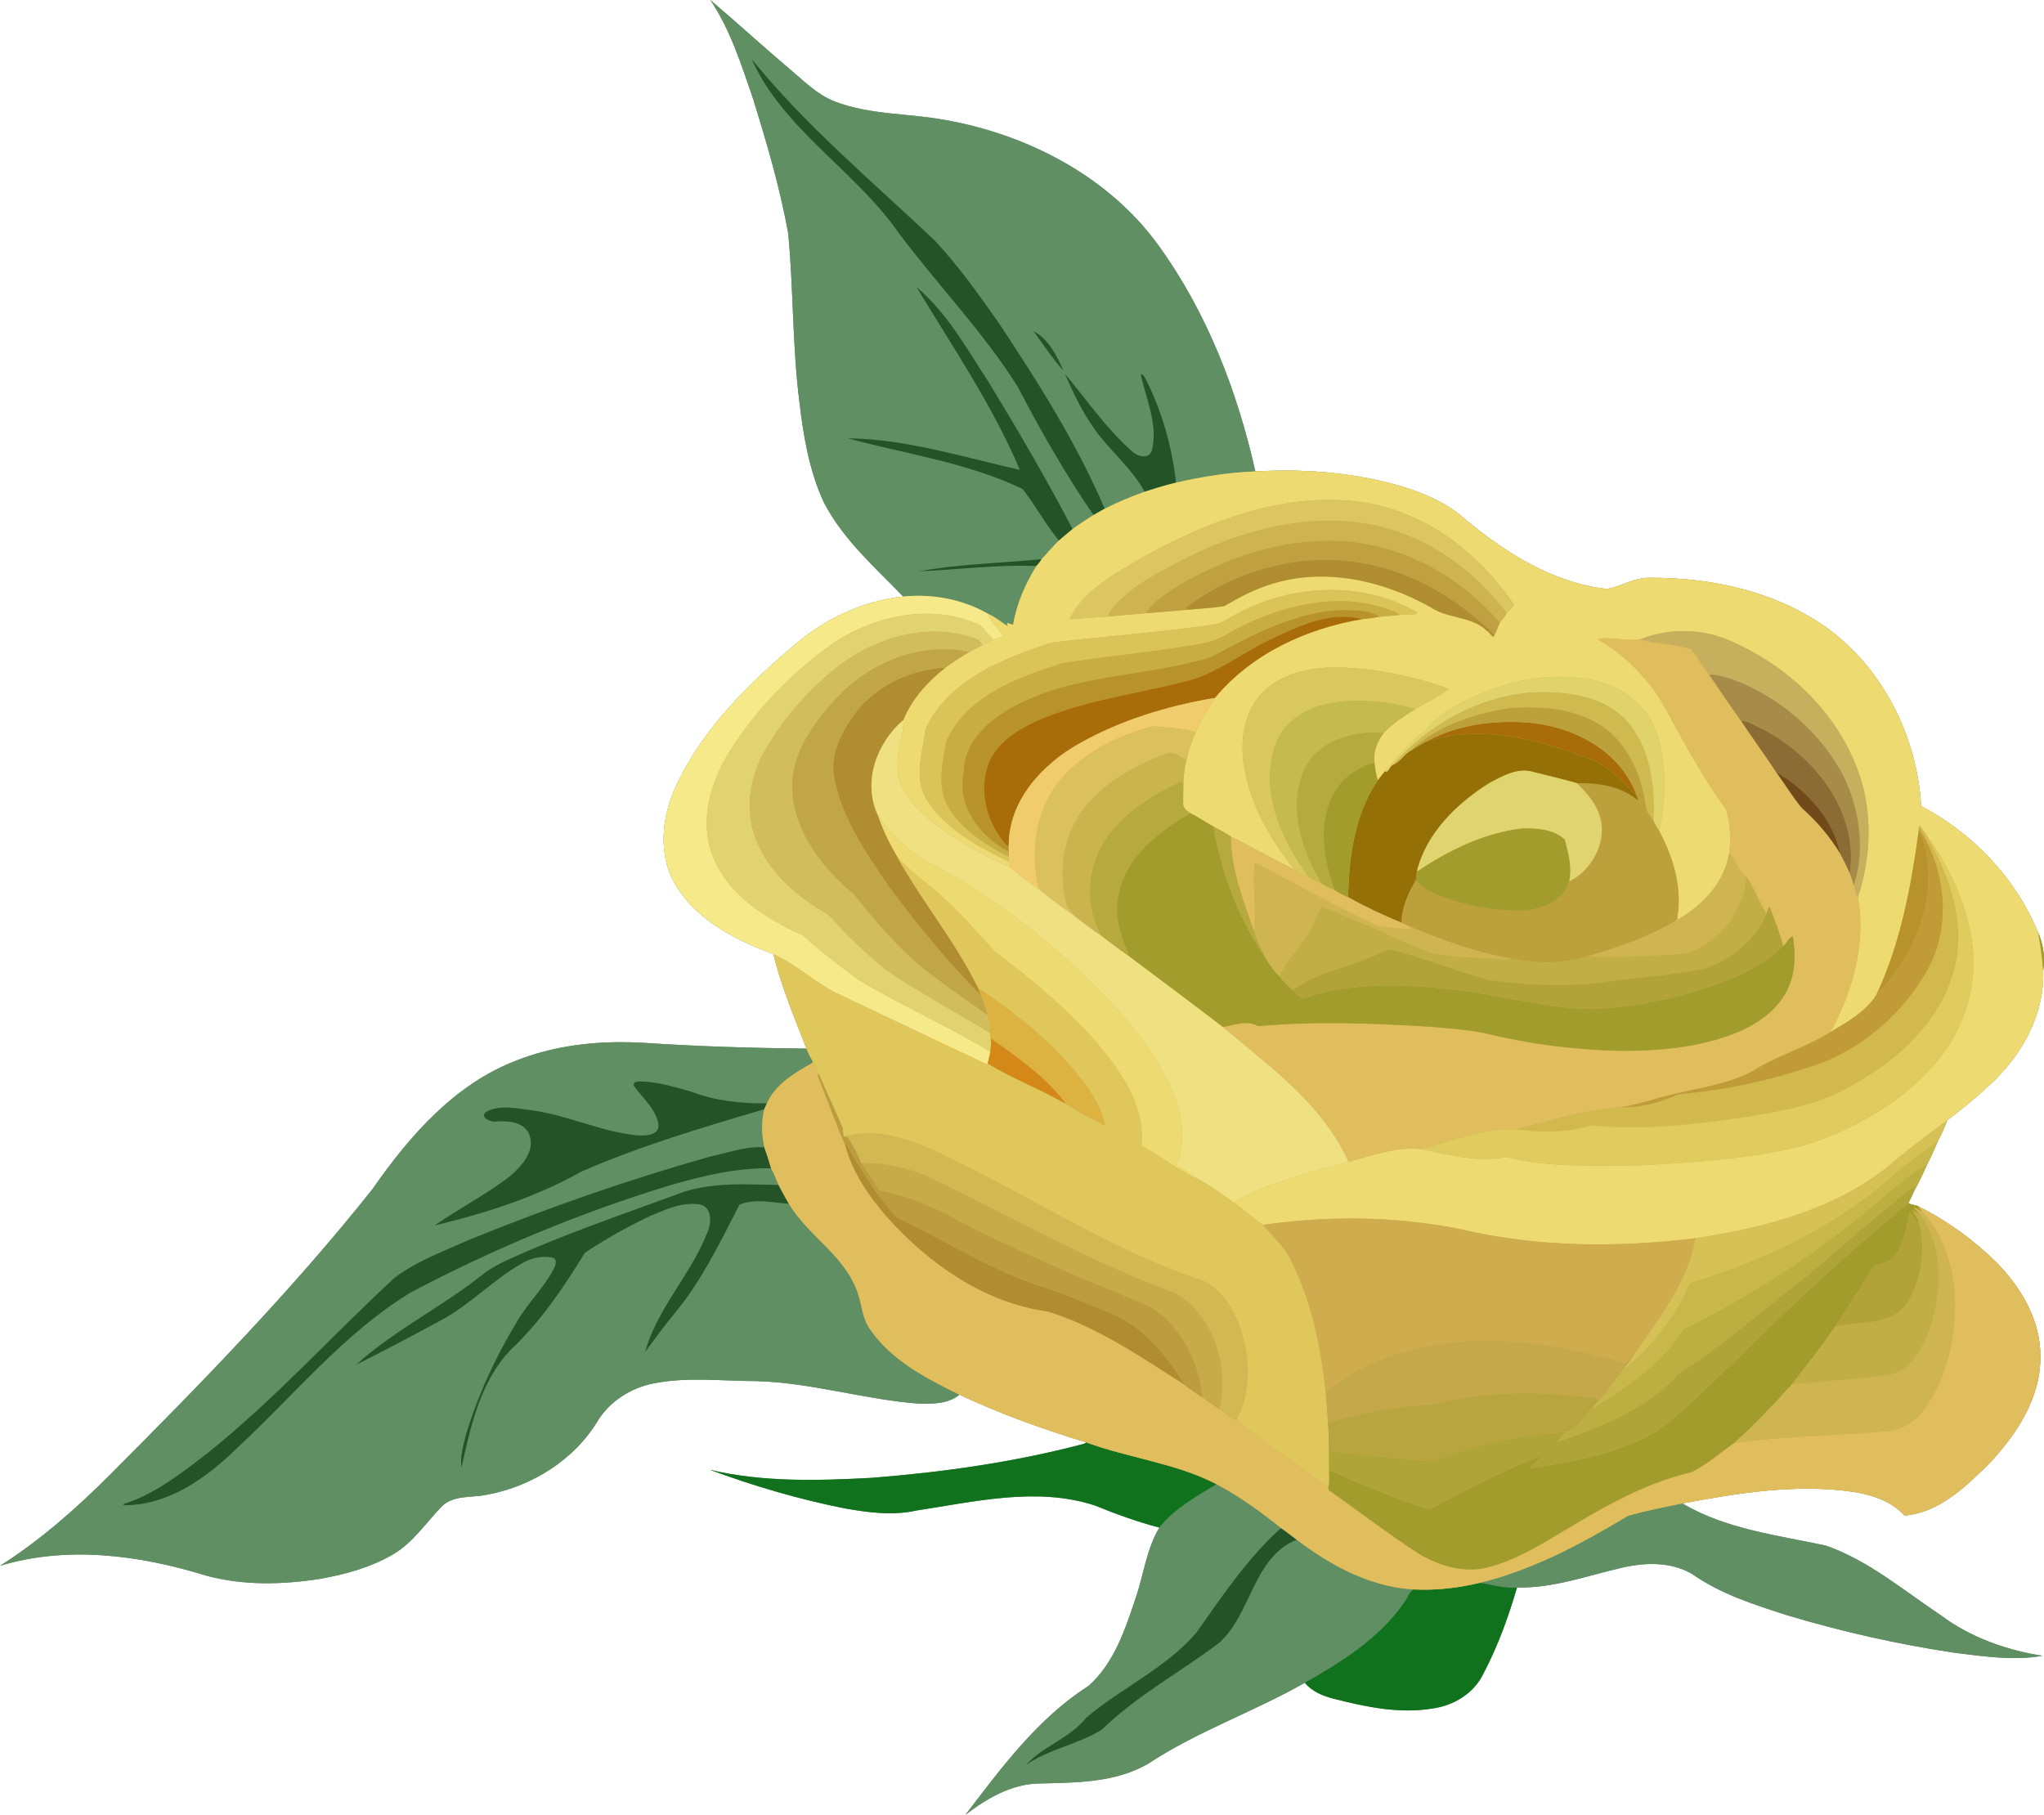 <?xml version="1.0" encoding="UTF-8"?>
<svg width="2726.7pt" height="2421pt" version="1.1" viewBox="0 0 2726.7 2421" xmlns="http://www.w3.org/2000/svg">
<g transform="translate(-4052.3 -14.141)">
<path d="m4999.9 14.141c26.82 39.81 41.27 86.209 56.82 131.19 18.36 59.22 35.98 118.9 47.03 179.97 7.17 75.15 5.461 150.93 15.07 225.92 5.34 45.48 13.159 91.56 32.619 133.37 25.46 49.21 67.92 86.209 105.72 125.36-51.92 5.62-101.6 28.26-141.5 61.68-63.44 53.22-124.99 113.41-160.68 189.3-20.57 42.84-26.11 96.73 1.12 138 29.26 44.9 79.199 69.83 127.91 88.15 10.67 43.38 28.04 84.46 44.14 125.97-72.15-0.75-144.45-2.851-216.53-7.691-10.683-0.641-21.426-0.964-32.182-0.93-46.609 0.149-93.473 7.03-136.96 24.011-83.479 31.42-143.91 101.14-193.58 172.43-107.48 135.11-228.24 258.89-350.12 380.88-44.641 44.89-93.661 87.81-146.45 121.28 89.73-27.22 186.6-14.269 274.72 12.991 49.56 13.54 101.96 12.289 152.35 4.359 34.25-6.03 68.53-15.48 98.57-33.43 25.87-15.64 42.639-41.43 63.259-62.73 15.5-15.88 39.39-11.77 59.241-15.78 60.51-10.78 117.65-46.16 149.58-99.4 16.26-25.94 43.96-43.291 73.73-49.281 45.289-9.11 91.89-3.17 137.65-3.13 73.31 1.99 144.03 24.64 216.96 30.1 18.24 0.31 38.99 0.391 53.85-12.009 54.46 25.61 111.28 45.98 168.78 63.5-0.57 1.54-2.222 1.91-3.64 2.28-92.121 24.31-186.89 37.61-281.77 45.12-72.16 3.88-145.68 6.059-216.5-10.761 58.69 21.65 119.02 39.461 180.47 51.611 31.479 5.56 64.02 9.85 95.64 2.7 78.03-11.76 159.92-31.8 237.4-6.77 28.17 11.45 56.81 22 86.259 29.58-16.879 28.22-20.789 61.83-31.159 92.68-14.12 42.46-28.881 87.981-63.39 118.63-67.57 43.11-116.11 109.03-164.13 171.88 28.42-21.77 61.43-41.201 98.3-41.761 49.3-1.27 101.43-0.849 145.53-26.409 65.62-43.43 140.78-69.1 208.95-108 9.349 11.51 23.819 17.56 37.879 21.18 43.07 10.98 87.991 20.581 132.51 13.161 28.11-3.72 55.249-20.251 67.718-46.281 19.25-36.46 33.45-75.629 44.95-115.12 48.22 1.13 94.03-15.91 140.42-26.5 30.85-7.13 65.42-8.021 93.45 8.669 37.92 26.62 82.59 40.761 126.24 54.791 73.04 21.82 147.58 38.78 222.99 50 38.77 4.89 80.261 10.989 117.79 4.109-47.1-7.25-96.43-24.48-135.73-54.18-49.67-32.94-96.211-72.999-153.26-92.809-64.76-13.92-133.26-21.851-191.32-56.191 75.42-14.2 153.13-26.71 229.77-15.22 24.38 4.08 49.502 12.49 66.531 31.32 45.91-3.58 81.669-38.39 112.87-69.17 36.47-38.8 68.851-87.54 68.341-142.75 0.6-48-25.35-91.75-57.97-125.13-30.51-30.3-65.959-55.91-104.34-75.2-3.49-2.22-9.72-1.77-13.6-4.58 2.31-5.39 5.499-10.43 7.39-15.97 6.62-11.33 11.999-23.4 17.379-35.37 5.17-9.94 9.99-20.24 14.1-30.65 4.84-8.98 9.191-18.61 12.711-28.3 18.61-14.26 36.939-28.929 54.11-44.919 43.7-38.95 76.001-94.521 73.961-154.53 2.79-16.5 0.379-35.76-6.87-51.4-29.78-72.4-86.921-132.15-155.96-168.51-5.64-101.26-59.95-201.16-148.78-252.68-64.11-37.54-139.41-52.071-213.06-51.811-20.2-0.52-37.97 11.32-57.2 14.95-71.56-7.99-134.8-47.759-189.02-92.859-22.561-20.53-50.871-33.12-79.591-42.42-52.536-16.161-107.59-22.828-162.49-22.711-12.67 0.027-25.334 0.415-37.956 1.131-24-106.92-64.4-211.78-128.88-301.07-66.45-92.11-174.12-147.96-284.34-167.66-49.2-9.26-100.88-6.571-148.12-24.891-23.54-9.17-41.35-27.739-60.4-43.589-35.45-30.16-69.91-61.57-105.3-91.7z" fill="#608f64"/>
<path d="m4999.9 14.141c26.82 39.81 41.27 86.209 56.82 131.19 18.36 59.22 35.98 118.9 47.03 179.97 7.17 75.15 5.46 150.93 15.07 225.92 5.34 45.48 13.159 91.56 32.619 133.37 25.46 49.21 67.92 86.209 105.72 125.36 38.73-3.82 79.081 3.48 113.01 22.93 9.81 4.25 17.9 11.42 26.9 17.05-4.27-7.81 2.219-2.9 6.789-2.4 4.62-28.07 16.15-54.24 31.03-78.28-52.2-2.11-105.41 4.919-156.78 7.109 53.96-10.01 109.26-10.76 163.77-16.3 7.84-8.15 14.81-17.119 23.17-24.819-18.14-21.44-31.18-46.891-48.57-68.731-73.07-35.31-157.28-47.039-233.36-67.639 78.29 0.88 153.98 25.089 229.71 42.109-36.41-86.07-89.681-164.04-137.89-243.9 41.4 34.73 67.741 83.35 97.011 128 38.79 63.93 76.8 128.58 111.23 194.87 9-6.65 18.38-12.761 27.87-18.691-37.31-54.47-70.54-112.48-101.05-171.23-46.55-74.03-108.06-136.93-160.09-206.91-57.92-82.55-152.57-136.2-194.85-230.15 72.41 89.34 161.35 163.55 244.63 242.37 31.22 33.7 58 71.129 84.37 108.64 52.8 79.59 104.42 160.83 142.01 248.91 17.16-8.88 35.019-16.32 53.259-22.7-17.94-32.93-48.52-56.271-69.33-87.161-15.25-21.68-26.251-45.92-37.041-70.02 29.15 34.3 54.6 72.37 88.63 102.35 7.15 7.61 24.321 12.821 27.661-1.489 7.89-34.29-8.061-67.69-15.241-100.6 4.46 0.01 5.78 5.809 7.97 8.859 20.87 42.55 34.12 88.881 39.17 135.99 34.7-8.13 70.139-13.72 105.79-15.07-24-106.92-64.4-211.78-128.88-301.07-66.45-92.11-174.12-147.96-284.34-167.66-49.2-9.26-100.88-6.571-148.12-24.891-23.54-9.17-41.35-27.739-60.4-43.589-35.45-30.16-69.91-61.57-105.3-91.7zm431.22 441.77c20.37 10.84 30.999 32.82 39.939 53.05-14.56-16.54-27.059-35.11-39.939-53.05zm-551.68 948.52c-46.608 0.149-93.473 7.03-136.96 24.011-83.48 31.42-143.91 101.14-193.58 172.43-107.48 135.11-228.24 258.89-350.12 380.88-44.64 44.89-93.66 87.81-146.45 121.28 89.73-27.22 186.6-14.269 274.72 12.991 49.56 13.54 101.96 12.289 152.35 4.359 34.25-6.03 68.53-15.48 98.57-33.43 25.87-15.64 42.639-41.43 63.259-62.73 15.5-15.88 39.391-11.77 59.241-15.78 60.51-10.78 117.65-46.16 149.58-99.4 16.26-25.94 43.96-43.291 73.73-49.281 45.29-9.11 91.89-3.17 137.65-3.13 73.31 1.99 144.03 24.64 216.96 30.1 18.24 0.31 38.99 0.391 53.85-12.009-43.61-21.42-89.539-45.04-118.16-85.75-12.84-16.44-11.751-38.531-20.141-56.891-18.73-45.42-64.41-70.52-89.13-112-21.63-1.56-45.1-7.349-65.83 0.941-25.73 49.75-50.259 101.15-86.259 144.67-13.87 16.57-27.361 35.49-39.741 51.95 16.19-58.28 60.73-102.58 82.52-158.21 6.02-12.27 7.71-34.819-9.57-38.539-22.73-3.59-44.58 6.349-65.1 14.909-30.59 14.36-60.21 30.93-88.27 49.72-28.3 45.98-58.739 91.48-98.309 128.7-41 42.25-54.12 102.93-66.27 157.73-1.95-14.58 2.31-29.19 5.8-43.2 15.97-53.22 39.489-104.22 68.359-151.65 14.25-24.81 35.781-44.69 48.911-70.18 2.52-4.7 5.719-13.66-2.311-15.18-13.94-2.7-28.75 0.78-40.8 8.18-36.64 20.96-66.09 52.36-102.88 73.12-39.01 21.29-78.36 41.999-118.05 62.019 51.95-46.88 116-77.909 170.46-121.62 9.68-7.51 20.609-13.181 31.669-18.331 74.11-33.91 151.4-60.109 227.84-88.159 42.52-16.34 89.42-12.79 134-11.97-3.28-7.45-5.99-15.17-9.95-22.27-45.9-0.93-90.891 10.03-134.69 22.62-119.29 36.31-235.06 84.54-345.38 142.6-89.95 54.64-156.67 138.1-233.2 208.81-40.57 39.5-91.339 75.819-150.39 75.519v-1.789c42.42-13.36 77.889-41.73 112.67-68.45 88.89-71.24 165.22-156.19 248.71-233.29 29.87-22.47 65.56-35.41 99.43-50.58 104.88-42.8 212.04-80.169 321.06-110.96 23.97-5.12 47.92-14.221 72.82-12.431-3.73-16.68-4.27-34.119-0.18-50.789-82.32 24.26-165.04 48.69-243.81 83.07-60.98 34.4-128.28 55.659-196.03 72.039 33.07-23.1 69.621-41.63 101.54-66.52 14.69-12.96 32.24-32.149 25.45-53.359-6.75-19.12-29.549-20.14-46.359-18.78-6.21 0.2-19.48-4.811-12.75-12.391 18.75-11.1 42.23-4.98 62.63-2.55 47.13 6.37 90.72 28.09 138.05 33.13 10.31 1 31.669 1.141 30.209-14.409-3.64-20.53-20.579-34.77-32.409-50.78-2.55-4.96 2.37-6.371 5.83-6.511 24.12-0.31 47.29 7.351 70.33 13.541 32.09 12.37 66.75 16.07 100.82 15.63 11.41-25.56 36.62-40.38 59.98-53.57 1.81-0.5 0.85-2.3 0.73-3.58-3.28-4.98-5.789-10.35-7.939-15.88-72.15-0.75-144.45-2.851-216.53-7.691-10.684-0.641-21.427-0.964-32.183-0.93zm795.7 589.7c-27.16 16.71-56.2 32.349-76.25 57.909-16.88 28.22-20.789 61.83-31.159 92.68-14.12 42.46-28.881 87.981-63.391 118.63-67.57 43.11-116.11 109.03-164.13 171.88 28.42-21.77 61.43-41.201 98.3-41.761 49.3-1.27 101.43-0.849 145.53-26.409 65.62-43.43 140.78-69.1 208.95-108 49.27-27.7 98.861-59.119 131.94-106.06 4.848-5.872 7.046-16.072 13.911-18.412-58.049-2.912-111.26-31.862-156.7-66.438-58.46 24.14-59.849 98.389-103.36 137.66-51.71 39.03-109.66 70.26-156.37 115.63-31.76 20.12-70.631 25.691-101.51 47.491 22.71-25.56 59.111-35.78 80.611-63.4 47.34-39.94 106.53-65.97 147.23-113.78 34.28-48.78 67.939-98.9 112.56-139.05-27.22-21.57-55.299-42.48-86.159-58.57zm263.7 140.46c2.425 0.122 4.857 0.202 7.298 0.231-2.942-0.933-5.314-0.908-7.298-0.231zm357.79-114.7c-24.24 4.88-48.581 9.711-72.381 16.341-62.18 37.43-127.24 72.42-198.26 89.58 16.68 2.08 32.959 7.891 50.059 6.191 48.22 1.13 94.03-15.91 140.42-26.5 30.85-7.13 65.42-8.021 93.45 8.669 37.92 26.62 82.591 40.761 126.24 54.791 73.04 21.82 147.58 38.78 222.99 50 38.77 4.89 80.261 10.989 117.79 4.109-47.1-7.25-96.43-24.48-135.73-54.18-49.67-32.94-96.211-72.999-153.26-92.809-64.76-13.92-133.26-21.851-191.32-56.191z" fill="#608f64"/>
<path d="m5055 92.97c42.28 93.95 136.93 147.6 194.85 230.15 52.03 69.98 113.54 132.88 160.09 206.91 30.51 58.75 63.74 116.76 101.05 171.23 4.97-2.86 9.99-5.609 15.02-8.369-37.59-88.08-89.211-169.32-142.01-248.91-26.37-37.51-53.15-74.939-84.37-108.64-83.28-78.82-172.22-153.03-244.63-242.37zm219.88 304.11c48.21 79.86 101.48 157.83 137.89 243.9-75.73-17.02-151.42-41.229-229.71-42.109 76.08 20.6 160.29 32.329 233.36 67.639 17.39 21.84 30.43 47.291 48.57 68.731 5.96-5.2 12.09-10.181 18.13-15.291-34.43-66.29-72.44-130.94-111.23-194.87-29.27-44.65-55.611-93.27-97.011-128zm156.18 58.83c12.88 17.94 25.379 36.51 39.939 53.05-8.94-20.23-19.569-42.21-39.939-53.05zm41.839 57.1c10.79 24.1 21.791 48.34 37.041 70.02 20.81 30.89 51.39 54.231 69.33 87.161 13.85-4.31 27.64-8.83 41.82-12.07-5.05-47.11-18.3-93.441-39.17-135.99-2.19-3.05-3.51-8.849-7.97-8.859 7.18 32.91 23.131 66.31 15.241 100.6-3.34 14.31-20.511 9.099-27.661 1.489-34.03-29.98-59.48-68.05-88.63-102.35zm-31.08 247.05c-54.51 5.54-109.81 6.29-163.77 16.3 51.37-2.19 104.58-9.219 156.78-7.109 2.46-2.94 5.341-5.661 6.991-9.191zm-535.39 696.85c-0.752-0.01-1.504-0.01-2.258 0-3.46 0.14-8.38 1.551-5.83 6.511 11.83 16.01 28.769 30.25 32.409 50.78 1.46 15.55-19.899 15.409-30.209 14.409-47.33-5.04-90.92-26.76-138.05-33.13-20.4-2.43-43.88-8.55-62.63 2.55-6.73 7.58 6.54 12.591 12.75 12.391 16.81-1.36 39.609-0.34 46.359 18.78 6.79 21.21-10.76 40.399-25.45 53.359-31.92 24.89-68.471 43.42-101.54 66.52 67.75-16.38 135.05-37.639 196.03-72.039 78.77-34.38 161.49-58.81 243.81-83.07 1.16-2.64 2.32-5.281 3.5-7.891-34.07 0.44-68.73-3.26-100.82-15.63-22.32-5.997-44.762-13.372-68.072-13.545zm158.59 87.627c-22.412 0.11-44.119 8.019-65.842 12.659-109.02 30.79-216.18 68.159-321.06 110.96-33.87 15.17-69.56 28.11-99.43 50.58-83.49 77.1-159.82 162.05-248.71 233.29-34.78 26.72-70.249 55.09-112.67 68.45v1.789c59.05 0.3 109.82-36.019 150.39-75.519 76.53-70.71 143.25-154.17 233.2-208.81 110.32-58.06 226.09-106.29 345.38-142.6 43.8-12.59 88.791-23.55 134.69-22.62-2.7-9.43-5.67-18.74-8.97-27.95-2.334-0.168-4.66-0.239-6.978-0.228zm-24.88 49.567c-28.361 0.196-56.647 2.639-83.222 12.852-76.44 28.05-153.73 54.249-227.84 88.159-11.06 5.15-21.989 10.821-31.669 18.331-54.46 43.71-118.51 74.739-170.46 121.62 39.69-20.02 79.04-40.729 118.05-62.019 36.79-20.76 66.24-52.16 102.88-73.12 12.05-7.4 26.86-10.88 40.8-8.18 8.03 1.52 4.831 10.48 2.311 15.18-13.13 25.49-34.661 45.37-48.911 70.18-28.87 47.43-52.389 98.43-68.359 151.65-3.49 14.01-7.75 28.62-5.8 43.2 12.15-54.8 25.27-115.48 66.27-157.73 39.57-37.22 70.009-82.72 98.309-128.7 28.06-18.79 57.68-35.36 88.27-49.72 20.52-8.56 42.37-18.499 65.1-14.909 17.28 3.72 15.59 26.269 9.57 38.539-21.79 55.63-66.33 99.931-82.52 158.21 12.38-16.46 25.871-35.38 39.741-51.95 36-43.52 60.529-94.92 86.259-144.67 20.73-8.29 44.2-2.501 65.83-0.941-4.99-8.17-9.09-16.81-13.83-25.1-16.718-0.307-33.761-0.999-50.778-0.881zm721.09 458.54c-44.62 40.15-78.279 90.27-112.56 139.05-40.7 47.81-99.89 73.84-147.23 113.78-21.5 27.62-57.901 37.84-80.611 63.4 30.88-21.8 69.751-27.371 101.51-47.491 46.71-45.37 104.66-76.6 156.37-115.63 43.51-39.27 44.899-113.52 103.36-137.66-6.98-5.13-13.711-10.56-20.841-15.45z" fill="#245328"/>
<path transform="scale(.8)" d="m6876.2 2422.8c-0.713 1.925-2.776 2.387-4.551 2.85-115.15 30.388-233.61 47.013-352.21 56.4-90.2 4.85-182.1 7.574-270.62-13.451 73.362 27.062 148.78 49.326 225.59 64.514 39.35 6.95 80.026 12.312 119.55 3.375 97.538-14.7 199.9-39.75 296.75-8.463 35.212 14.312 71.012 27.5 107.82 36.975 25.062-31.95 61.362-51.499 95.312-72.387-68.138-35.212-146.09-43.475-217.64-69.812zm656.2 234.41c-32.638 7.787-66.25 12.062-99.812 11.262-16.4-5.2-18.699 13.264-26.512 22.727-41.35 58.675-103.34 97.949-164.93 132.57 11.688 14.388 29.775 21.95 47.35 26.475 53.838 13.725 109.99 25.726 165.64 16.451 35.138-4.65 69.061-25.314 84.648-57.852 24.062-45.575 41.812-94.536 56.188-143.9-21.375 2.125-41.724-5.138-62.574-7.738z" fill="#10721c"/>
</g>
<g transform="translate(-52.3 -14.141)">
<path d="m1764.9 641.92c-12.671 0.027-25.334 0.415-37.956 1.131-35.65 1.35-71.089 6.94-105.79 15.07-14.18 3.24-27.97 7.76-41.82 12.07-18.24 6.38-36.099 13.82-53.259 22.7-5.03 2.76-10.05 5.509-15.02 8.369-9.49 5.93-18.87 12.041-27.87 18.691-6.04 5.11-12.17 10.091-18.13 15.291-8.36 7.7-15.33 16.669-23.17 24.819-1.65 3.53-4.531 6.251-6.991 9.191-14.88 24.04-26.41 50.21-31.03 78.28-4.57-0.5-11.059-5.41-6.789 2.4-9-5.63-17.09-12.8-26.9-17.05-33.93-19.45-74.281-26.75-113.01-22.93-51.92 5.62-101.6 28.26-141.5 61.68-63.44 53.22-124.99 113.41-160.68 189.3-20.57 42.84-26.11 96.73 1.12 138 29.26 44.9 79.199 69.83 127.91 88.15 10.67 43.38 28.041 84.46 44.141 125.97 2.15 5.53 4.659 10.9 7.939 15.88 0.12 1.28 1.08 3.08-0.73 3.58-23.36 13.19-48.57 28.01-59.98 53.57-1.18 2.61-2.34 5.251-3.5 7.891-4.09 16.67-3.55 34.109 0.18 50.789 3.3 9.21 6.27 18.52 8.97 27.95 3.96 7.1 6.67 14.82 9.95 22.27 4.74 8.29 8.84 16.93 13.83 25.1 24.72 41.48 70.4 66.58 89.13 112 8.39 18.36 7.301 40.451 20.141 56.891 28.62 40.71 74.549 64.33 118.16 85.75 54.46 25.61 111.28 45.98 168.78 63.5 57.24 21.07 119.6 27.68 174.11 55.85 30.86 16.09 58.939 37 86.159 58.57 7.13 4.89 13.861 10.32 20.841 15.45 47.34 36.02 103.11 65.939 164 66.669 26.85 0.64 53.74-2.779 79.85-9.009 71.02-17.16 136.08-52.15 198.26-89.58 23.8-6.63 48.141-11.461 72.381-16.341 75.42-14.2 153.13-26.71 229.77-15.22 24.38 4.08 49.501 12.49 66.531 31.32 45.91-3.58 81.669-38.39 112.87-69.17 36.47-38.8 68.851-87.54 68.341-142.75 0.6-48-25.35-91.75-57.97-125.13-30.51-30.3-65.959-55.91-104.34-75.2-3.49-2.22-9.72-1.77-13.6-4.58 2.31-5.39 5.499-10.43 7.389-15.97 6.62-11.33 12-23.4 17.38-35.37 5.17-9.94 9.99-20.24 14.1-30.65 4.84-8.98 9.191-18.61 12.711-28.3 18.61-14.26 36.939-28.929 54.109-44.919 43.7-38.95 76.001-94.521 73.961-154.53 2.79-16.5 0.38-35.76-6.87-51.4-29.78-72.4-86.921-132.15-155.96-168.51-5.64-101.26-59.95-201.16-148.78-252.68-64.11-37.54-139.41-52.071-213.06-51.811-20.2-0.52-37.97 11.32-57.2 14.95-71.56-7.99-134.8-47.759-189.02-92.859-22.56-20.53-50.871-33.12-79.591-42.42-52.536-16.161-107.59-22.828-162.49-22.711z" fill="#cfad4f"/>
<path d="m1764.9 641.92c-12.671 0.027-25.334 0.415-37.956 1.131-35.65 1.35-71.089 6.94-105.79 15.07-14.18 3.24-27.97 7.76-41.82 12.07-18.24 6.38-36.099 13.82-53.259 22.7-5.03 2.76-10.05 5.509-15.02 8.369-9.49 5.93-18.87 12.041-27.87 18.691-6.04 5.11-12.17 10.091-18.13 15.291-8.36 7.7-15.33 16.669-23.17 24.819-1.65 3.53-4.531 6.251-6.991 9.191-14.88 24.04-26.41 50.21-31.03 78.28-4.57-0.5-11.059-5.41-6.789 2.4-9-5.63-17.09-12.8-26.9-17.05 4.02 11.53 13.359 19.99 20.869 29.25-4.33 2.17-8.819 3.931-13.489 5.161-4.94 2.36-9.66 5.099-14.53 7.589-5.94 2.99-11.891 5.97-17.781 9.05-11 6.52-21.709 13.53-32.059 21.05-23.54 18.61-44.5 41.75-55.92 69.83 2.07 19.11-8.41 37.08-7.35 56.22-2.38 29.44 17.151 54.73 38.211 72.88 33.07 27.95 71.369 49.49 110.87 66.87-0.3-2.3-0.53-4.6-0.7-6.88-41.19-20.51-85.37-43.54-110.25-83.92-17.11-28.76-4.749-62.559-1.109-93.059 30.42-66.05 102.98-93.84 167.62-115.47 72.17-8.46 144.84-13.58 216.81-24.13 10.91-0.93 19.401-8.43 28.841-13.15 73.49-40.65 169.99-46.12 243.22-2.53-4 4.25-18.691 1.489-26.531 3.259-8.18 0.67-16.38 1.24-24.53 2.13-7.59 1.18-15.18 2.411-22.82 3.091-74.56 12.52-147.6 46.049-196.54 105.09-8.43 15.21-19.54 29.15-25.58 45.77-5.58 11.85-9.591 24.34-12.311 37.15-4.97 18.01-4.29 36.68-4.35 55.18-1.44 7.54 3.36 12.251 9.62 15.591 10.56 5.49 20.48 12.14 30.87 17.97 7.71 4.3 15.66 8.209 22.98 13.209 28.54 14.05 56.02 30.25 84.77 43.92-29.35-36.66-54.431-78.089-64.511-124.46-8.93-36.57-6.529-79.34 19.291-108.8 25.49-27.94 64.949-36.351 101.31-36.231 51.17 0.74 102.05 11.651 150.19 28.441-13.52 10.96-30.171 17.86-44.991 27.03-14.93 9.43-29.909 19.141-42.159 32.011-8.58 11.37-14.18 25.099-12.25 39.689 0.77 7.94 2.25 15.801 4.35 23.511 3.22-4.08 6.381-8.211 9.691-12.231 16.57-19.36 33.329-38.84 53.619-54.45 19.48-24.96 49.281-38.289 77.761-50.239 40.77-17.01 85.619-25.47 129.69-19.23 42.96 3.18 85.371 28.95 100.18 70.8 15.72 42.51 13.27 89.539 4.8 133.34 18.36 34.87 30.719 75.05 23.859 114.67 0.2 1.01 0.469 2.021 0.809 3.041 32.81-19.06 62.201-49.48 68.281-88.27 2.82-19.39 1.529-39.73-3.991-58.48-30.55-42.2-55.64-87.951-80.28-133.76-21.18-39-53.06-71.479-91.35-93.789 16.85-3.28 37.949 2.95 56.439 0.7 41.57-16.68 89.4-14.74 129.27 5.75 71.9 33.08 133.46 92.819 161.32 167.67 20.43 54.43 18.531 115.58 0.441 170.37 11.11 62.21-7.111 125.3-36.681 179.98 22.54-13.65 47.191-27.249 61.531-50.109 32.31-68.92 46.259-144.71 56.459-219.65 0-0.63-0.01-1.89-0.01-2.53-0.62-1.68 0.519-3.57 2.139-1.98 35.26 47.17 63.32 102.09 69.67 161.37 6.42 60.45-17.01 122.17-59.58 165.11-45.2 47.97-105.08 79.92-167.46 99.58-71.64 17.47-145.62 22.2-219.02 25.98-58.94-0.1-119.16 3.34-176.81-11.3-38.64 8.11-76.759-3.589-114.44-10.589-33-2.98-64.11 8.77-95.37 17.05-52.2 14.39-105.95 27.029-153.37 54.169 13.66 9.29 25.53 20.991 39.15 30.091 88.28-12.57 178.98-11.799 266.46 6.341 101.57 23.77 207.38 23.96 310.54 11.5 90.39-13.85 183.79-37.25 256.64-95.5 25.36-21.88 52.24-41.911 79.18-61.781 18.61-14.26 36.939-28.929 54.109-44.919 43.7-38.95 76.001-94.521 73.961-154.53-1.11-17.28-3.35-34.45-6.87-51.4-29.78-72.4-86.921-132.15-155.96-168.51-5.64-101.26-59.95-201.16-148.78-252.68-64.11-37.54-139.41-52.071-213.06-51.811-20.2-0.52-37.97 11.32-57.2 14.95-71.56-7.99-134.8-47.759-189.02-92.859-22.56-20.53-50.871-33.12-79.591-42.42-52.536-16.161-107.59-22.828-162.49-22.711zm59.156 39.036c33.386-0.15 66.623 4.87 98.088 16.945 61.8 22.67 112.52 68.861 149.56 122.39-0.95 4.6-6.8 7.899-9.53 11.769-2.19 4.78-5.97 8.78-9.17 12.95-2.46 5.34-4.231 10.99-7.061 16.15-1.04 6.97-6.89-4.229-9.88-5.209-20.69-20.36-52.339-16.011-75.239-31.741-63.86-35.85-141.94-53.509-213.21-30.639-21.97 6.77-42.31 17.499-62.03 29.089-14.66 2.5-29.69 3.231-44.52 4.481-19.1 1.88-40.189 3.519-60.109 5.039-16.34 1.81-32.811 2.381-49.141 4.311-16.13 0.94-35.239 2.519-52.609 3.709 12.07-26.39 36.23-44.6 59.87-60.15 58-36.08 119.92-66.93 186-85.02 32.06-8.605 65.595-13.925 98.981-14.075zm-601 420c6.27 19.65 15.63 38.221 25.93 56.041 10.71 11.34 21.83 22.31 34.42 31.63 36.26 27.81 66.24 62.54 97.03 95.97 49 36.67 96.23 76.23 136.48 122.52 31.49 37.85 63.53 83.44 58 135.08 25.94 14.79 50.95 34.08 77.45 45.87-9.34-7.93-20.589-13.04-30.359-20.33 13.72-33.63 6.879-71.641-8.061-103.66-20.31-45.01-52.229-83.48-85.659-119.33-65.72-67.23-139.95-127.09-222.37-172.64-33.67-15.38-62.479-40.29-82.859-71.15z" fill="#edda71"/>
<path d="m1725 695.03c64.12-17.21 134.14-21.28 197.07 2.87 61.8 22.67 112.52 68.86 149.56 122.39-0.95 4.6-6.8 7.9-9.53 11.77-34.91-46.16-81.8-84.2-136-105.2-94.66-36.52-199.9-13.02-288.08 30.2-35.42 18.16-72.76 36.06-99.61 66.32-2.17 4.1-8.61 7.86-6.67 13.11-16.13 0.94-35.24 2.52-52.61 3.71 12.07-26.39 36.23-44.6 59.87-60.15 58-36.08 119.92-66.93 186-85.02z" fill="#dbc661"/>
<path d="m1638.1 757.06c88.18-43.22 193.42-66.72 288.08-30.2 54.2 21 101.09 59.04 136 105.2-2.19 4.78-5.97 8.78-9.17 12.95-58.42-69.04-147.34-113.68-238.86-109.02-63.57 1.47-124.89 23.78-180.27 53.84-19.24 11.77-40.04 23.25-52.92 42.35-16.34 1.81-32.81 2.38-49.14 4.31-1.94-5.25 4.5-9.01 6.67-13.11 26.85-30.26 64.19-48.16 99.61-66.32z" fill="#cdb451"/>
<path d="m1633.8 789.83c55.38-30.06 116.7-52.37 180.27-53.84 91.52-4.66 180.44 39.98 238.86 109.02-2.46 5.34-4.23 10.99-7.06 16.15-48.2-47.41-108.97-84.41-176.33-95.73-81.04-15.01-166.98 8.67-232.6 57.42-4.97 3.78-1.4 5.14 4.05 4.29-19.1 1.88-40.19 3.52-60.11 5.04 12.88-19.1 33.68-30.58 52.92-42.35z" fill="#bfa142"/>
<path d="m1819.8 760.96c-65.336 0.116-130.53 23.045-182.82 61.892-4.97 3.78-1.4 5.141 4.05 4.291 14.83-1.25 29.86-1.981 44.52-4.481 19.72-11.59 40.06-22.319 62.03-29.089 71.27-22.87 149.35-5.211 213.21 30.639 22.9 15.73 54.549 11.381 75.239 31.741 2.99 0.98 8.84 12.179 9.88 5.209-48.2-47.41-108.97-84.41-176.33-95.73-16.461-3.049-33.124-4.502-49.778-4.472zm-506.6 144.02c-43.97 2.03-88.501 21.961-116.84 56.341-19.83 25.98-38.31 58.339-30.98 92.359 10.91 53.77 43.08 99.98 73.55 144.43 37.56 50.48 77.62 99.471 121.95 144.09-1.38-3.35-2.55-6.78-3.82-10.17-30.13-61.84-74.659-115.1-108.06-175.03-10.3-17.82-19.66-36.391-25.93-56.041-20.15-44.01-1.151-96.04 34.209-126.15 11.42-28.08 32.38-51.22 55.92-69.83zm-132.39 635.26c-0.31 0.23-0.909 0.7-1.219 0.93 9.51 37 31.96 69.11 56.7 97.6 55.88 62.04 129.44 113.67 213.83 125.15 66.58 20.61 124.68 60.949 182.89 98.089-24.91-41.63-59.02-82.129-106.08-98.889-31.36-13.46-63.12-26.01-95.67-36.32-63.84-22.4-120.9-59.469-181.89-88.059-27.85-28.97-47.851-64.31-68.561-98.5z" fill="#b08d31"/>
<path d="m1700.2 834.17c73.49-40.65 169.99-46.12 243.22-2.53-4 4.25-18.69 1.49-26.53 3.26 5.82-1.67-3.77-4.11-5.67-5.23-72.18-29.19-154.06-7.4-219.6 28.9-18.67 13.41-42.25 15.02-64.17 18.86-52.38 8.1-105.22 13.19-157.56 21.4-59.59 19.01-128.23 43.08-155.33 104.71-5.07 29.73-13.23 63.09 4.57 90.37 18.83 28.85 49.02 47.94 79.13 63.4 0.01 1.65 0.02 4.94 0.03 6.59-41.19-20.51-85.37-43.54-110.25-83.92-17.11-28.76-4.75-62.56-1.11-93.06 30.42-66.05 102.98-93.84 167.62-115.47 72.17-8.46 144.84-13.58 216.81-24.13 10.91-0.93 19.4-8.43 28.84-13.15z" fill="#dac459"/>
<path d="m1257.1 809.95c38.73-3.82 79.08 3.48 113.01 22.93 4.02 11.53 13.36 19.99 20.87 29.25-4.33 2.17-8.82 3.93-13.49 5.16-6-5.7-11.05-12.29-16.6-18.36-63.2-30.1-138.82-14.88-195.6 22.39-54.95 38.33-102.88 87.52-138.89 144.1-26.46 41.46-42.24 95.25-22.43 142.6 20.98 51.38 71.26 82.29 119.78 104.1 23.22 21.35 48.46 40.52 73.92 59.18 57.33 34.17 118.95 61.54 175.86 95.9-1.02 5.28-2.6 10.47-3.62 15.78-1 0.96-2.2 0.55-3.28 0.05-67.22-31.54-134.17-63.69-201.34-95.33-28.15-15.05-52.17-37.76-81.34-50.62-48.71-18.32-98.65-43.25-127.91-88.15-27.23-41.27-21.69-95.16-1.12-138 35.69-75.89 97.24-136.08 160.68-189.3 39.9-33.42 89.58-56.06 141.5-61.68z" fill="#f6e98a"/>
<path d="m1691.6 858.57c65.54-36.3 147.42-58.09 219.6-28.9 1.9 1.12 11.49 3.56 5.67 5.23-8.18 0.67-16.38 1.24-24.53 2.13-12.8-10.01-32.78-7.99-48.28-9.14-63.78 2.04-121.42 33.49-176.26 62.89-85.26 26.43-179.35 21.73-259.8 64.2-34.33 17.35-69.7 47.46-69.99 89.07-9.66 45.22 21.71 86.65 60.17 106.32 0.01 1.74 0.04 5.21 0.06 6.94-30.11-15.46-60.3-34.55-79.13-63.4-17.8-27.28-9.64-60.64-4.57-90.37 27.1-61.63 95.74-85.7 155.33-104.71 52.34-8.21 105.18-13.3 157.56-21.4 21.92-3.84 45.5-5.45 64.17-18.86z" fill="#c8ad44"/>
<path d="m1844 827.89c-63.78 2.04-121.42 33.489-176.26 62.889-85.26 26.43-179.35 21.73-259.8 64.2-34.33 17.35-69.701 47.46-69.991 89.07-9.66 45.22 21.71 86.65 60.17 106.32-0.03-3.1-0.29-6.331-0.2-9.341-0.27 0.64-0.821 1.921-1.091 2.561-28.41-29.7-40.899-75.52-24.509-114.25 12.37-26.55 39.04-42.621 64.78-54.181 61.34-26.72 128.5-34.749 192.9-51.119 44.88-9.81 80.63-40.651 121.83-59.161 36.26-17.18 76.78-35.529 117.63-24.759 7.64-0.68 15.23-1.911 22.82-3.091-12.8-10.01-32.78-7.989-48.28-9.139zm768 293.41c-10.2 74.94-24.149 150.73-56.459 219.65 54.18-54.2 89.539-144.13 56.459-219.65z" fill="#b8922b"/>
<path d="m1165.3 871.32c56.78-37.27 132.4-52.49 195.6-22.39 5.55 6.07 10.6 12.66 16.6 18.36-4.94 2.36-9.66 5.1-14.53 7.59-2.23-3.03-4.02-6.83-7.78-8.18-58.79-22.04-124.92-5.29-175.26 29.24-43.28 31.76-80.2 72.44-107 119-21.97 37.45-28.07 85.46-9.4 125.53 15.46 35.31 44.68 62.74 76.56 83.42 9.05 6.17 19.97 10.29 25.99 20.03 20.8 22.85 43.71 43.77 67.47 63.52 44.93 30.92 93.25 56.47 139.73 84.9 0.23 4.88 0.92 9.8 1.04 14.74-0.27 3.29-0.27 6.79-0.78 10.12-56.91-34.36-118.53-61.73-175.86-95.9-25.46-18.66-50.7-37.83-73.92-59.18-48.52-21.81-98.8-52.72-119.78-104.1-19.81-47.35-4.03-101.14 22.43-142.6 36.01-56.58 83.94-105.77 138.89-144.1z" fill="#e2d371"/>
<path d="m1842.8 836.92c-31.654 0.407-62.583 14.542-90.911 27.964-41.2 18.51-76.95 49.351-121.83 59.161-64.4 16.37-131.56 24.399-192.9 51.119-25.74 11.56-52.41 27.631-64.78 54.181-16.39 38.73-3.901 84.55 24.509 114.25 0.27-0.64 0.821-1.921 1.091-2.561 0.28-59.07 44.62-107.05 93.43-134.63 55.93-31.61 118.47-50.661 181.57-61.191 48.94-59.04 121.98-92.569 196.54-105.09-8.936-2.356-17.856-3.319-26.719-3.205zm223.9 140.27c-38.918 0.042-78.653 7.929-112.69 26.803 70.72-23.93 146.72-4.43 214.28 20.73 28.02 9.07 48.45 31.28 67.85 52.25-21.85-63.27-89.401-96.44-152.83-99.33-5.508-0.305-11.05-0.459-16.609-0.453z" fill="#a86c09"/>
<path d="m2239.7 867.29c41.57-16.68 89.4-14.74 129.27 5.75 71.9 33.08 133.46 92.82 161.32 167.67 20.43 54.43 18.53 115.58 0.44 170.37-3.53-4.61-3.45-10.78-5.61-16 15.92-46.93 7.79-101.54-13.92-146.28-29.25-55.07-78.39-98.85-135.5-123.5-13.93-5.6-28.34-11-43.53-11.32-8.61-10.96-15.66-23.08-24.45-33.86-21.95-7.24-46.22-6.63-68.02-12.83z" fill="#c6b05d"/>
<path d="m1180 895.94c50.34-34.53 116.47-51.28 175.26-29.24 3.76 1.35 5.55 5.15 7.78 8.18-5.94 2.99-11.89 5.97-17.78 9.05-63.49-13.86-131.01 13.15-175 59.28-28.19 30.29-55.64 66.08-60.69 108.41-5.36 62.43 35.98 117.35 81.61 155.25 26.62 33.66 55.08 66.21 87.23 94.76 29.75 23.12 60.52 45.27 91.45 66.59 2.5 7.74 4.62 15.91 3.49 24.12-46.48-28.43-94.8-53.98-139.73-84.9-23.76-19.75-46.67-40.67-67.47-63.52-6.02-9.74-16.94-13.86-25.99-20.03-31.88-20.68-61.1-48.11-76.56-83.42-18.67-40.07-12.57-88.08 9.4-125.53 26.8-46.56 63.72-87.24 107-119z" fill="#d1bd5c"/>
<path d="m2193.2 865.63c-3.413 0.065-6.722 0.346-9.881 0.961 38.29 22.31 70.17 54.789 91.35 93.789 24.64 45.81 49.73 91.561 80.28 133.76 5.52 18.75 6.811 39.09 3.991 58.48 9.78 8.2 14.579 28.4 23.069 30.97 10.52 15.59 16.781 33.53 26.841 49.38 1.4-2.92 1.11-7.171 4.1-8.961 6.96 17.07 13.42 34.331 18.22 52.161 4.95-3.37 7.08-11.451 12.87-12.991 3.66 22.84 3.779 47.371-6.061 68.761-11.49 25.62-34.61 43.669-59.37 55.619-50.72 23.04-107.44 28.46-162.54 28.52-59.79-1.14-119.54-8.359-177.68-22.409-24.42-5.73-49.561-7.14-74.441-9.58-77.55-4.84-155.85-7.96-233.17-1-14.76-8.75-31.62-1.391-47.02 1.119 62.16 52.62 133.24 103.29 167.46 179.78 31.26-8.28 62.37-20.03 95.37-17.05 45.65-10.71 90.809-30.96 138.72-25.12-2.43-0.6-5.49-0.43-7.45-1.77 44.91-12.07 89.571-25.43 136.28-28.73 23.8-3.59 46.49-11.98 69.9-17.33 35.29-8.6 72.21-13.261 104.88-30.131 33.18-21.14 71.709-31.95 105.19-52.8 29.57-54.68 47.791-117.77 36.681-179.98-3.53-4.61-3.451-10.78-5.611-16-1.53-5.39-3-10.79-5.2-15.93-3.75-8.91-8.27-17.429-12.68-26.009-13.84-22.86-31.31-43.391-51.3-61.081-12.67-15.08-22.751-32.219-34.391-48.089-15.25-22.93-31.379-45.261-46.759-68.091-14.6-20.37-28.61-41.14-42.62-61.9-8.61-10.96-15.66-23.079-24.45-33.859-21.95-7.24-46.22-6.63-68.02-12.83-15.023 1.828-31.768-1.942-46.558-1.661zm-499 264.47c0.19 43.87 16.501 85.31 30.891 126.07 3.88-28.91-2.47-60.109 1.05-89.859 3.79-1.13 6.76 2.3 10 3.7 51.21 27.01 101.7 55.589 154.48 79.489 14.88 1.54 32.819 6.07 46.659 2.57-5.23-2.27-10.54-4.4-15.47-7.25-24.32-9.83-48.08-21.281-71.05-33.891-6.22-2.38-12.029-5.599-17.669-9.059-5.98-2.43-11.701-5.471-17.291-8.641-6.29-3.35-13.25-5.649-18.75-10.339-6.2-2.61-12.59-4.93-18.08-8.87-28.75-13.67-56.23-29.87-84.77-43.92zm-558.14 298.85c0.12 1.28 1.08 3.08-0.73 3.58-23.36 13.19-48.57 28.01-59.98 53.57-1.18 2.61-2.34 5.251-3.5 7.891-4.09 16.67-3.55 34.109 0.18 50.789 3.3 9.21 6.27 18.52 8.97 27.95 3.96 7.1 6.67 14.82 9.95 22.27 4.74 8.29 8.84 16.93 13.83 25.1 24.72 41.48 70.4 66.58 89.13 112 8.39 18.36 7.301 40.451 20.141 56.891 28.62 40.71 74.549 64.33 118.16 85.75 54.46 25.61 111.28 45.98 168.78 63.5 57.24 21.07 119.6 27.68 174.11 55.85 30.86 16.09 58.939 37 86.159 58.57 7.13 4.89 13.861 10.32 20.841 15.45 47.34 36.02 103.11 65.939 164 66.669 26.85 0.64 53.74-2.779 79.85-9.009 71.02-17.16 136.08-52.15 198.26-89.58 23.8-6.63 48.141-11.461 72.381-16.341 75.42-14.2 153.13-26.71 229.77-15.22 24.38 4.08 49.501 12.49 66.531 31.32 45.91-3.58 81.669-38.39 112.87-69.17 36.47-38.8 68.851-87.54 68.341-142.75 0.6-48-25.35-91.75-57.97-125.13-30.51-30.3-65.959-55.91-104.34-75.2 0.27 2.74 2.929 4.391 4.509 6.511 34.37 37.52 46.59 90.759 43.47 140.49-2.68 43.37-14.4 87.36-40.17 122.92-12.19 16.71-30.82 29.36-51.98 30-67.13 6.02-134.74 6.29-201.6 15.28-18.86 13.26-36.401 28.79-57.091 39.18-64.97 14.99-122.78 49.521-179.24 83.631-27.91 16.66-56.401 33.259-87.911 42.089-32.96 10.35-68.07 0.301-96.75-16.839-40.06-26.08-78.149-54.991-117.01-82.781-4.179-1.305-3.78-4.924-3.373-8.236-0.63 2.163-2.573 2.187-4.827 0.086-38.61-30.2-79.99-57.089-117.98-87.819-8.88-0.02-15.121-10.371-23.011-14.061-7.44-5.54-15.579-10.09-22.809-15.87-7.95-5.05-15.661-10.47-23.061-16.25-58.21-37.14-116.31-77.479-182.89-98.089-84.39-11.48-157.95-63.11-213.83-125.15-24.74-28.49-47.19-60.6-56.7-97.6-12.79-28.47-22.571-58.281-34.681-87.091-0.31-2.14-4.149-8.249 0.241-6.239-1.76-6.83-5.001-13.171-9.041-18.911zm688.59 566.99c0.159-0.544 0.237-1.217 0.212-2.033-0.044 0.646-0.127 1.334-0.212 2.033z" fill="#e0bd5d"/>
<path d="m1170.2 943.21c43.99-46.13 111.51-73.14 175-59.28-11 6.52-21.71 13.53-32.06 21.05-43.97 2.03-88.5 21.96-116.84 56.34-19.83 25.98-38.31 58.34-30.98 92.36 10.91 53.77 43.08 99.98 73.55 144.43 37.56 50.48 77.62 99.47 121.95 144.09 3.79 8.37 6.44 17.2 8.98 26.02-30.93-21.32-61.7-43.47-91.45-66.59-32.15-28.55-60.61-61.1-87.23-94.76-45.63-37.9-86.97-92.82-81.61-155.25 5.05-42.33 32.5-78.12 60.69-108.41z" fill="#c1a647"/>
<path d="m1733.8 940.74c25.49-27.94 64.95-36.35 101.31-36.23 51.17 0.74 102.05 11.65 150.19 28.44-13.52 10.96-30.17 17.86-44.99 27.03-41.52-11.16-87.11-16.24-129.08-3.83-25.18 7.62-47.88 25.6-57.4 50.61-21.76 61.06 7.44 126.68 43.27 176.11-6.2-2.61-12.59-4.93-18.08-8.87-29.35-36.66-54.43-78.09-64.51-124.46-8.93-36.57-6.53-79.34 19.29-108.8z" fill="#d8c85e"/>
<path d="m2332.2 913.98c15.19 0.32 29.6 5.72 43.53 11.32 57.11 24.65 106.25 68.43 135.5 123.5 21.71 44.74 29.84 99.35 13.92 146.28-1.53-5.39-3-10.79-5.2-15.93 12.41-81.63-46.89-156.19-115.93-192.17-9.59-3.52-18.64-11.71-29.2-11.1-14.6-20.37-28.61-41.14-42.62-61.9z" fill="#a78c49"/>
<path d="m2031.3 938.27c40.77-17.01 85.62-25.47 129.69-19.23 42.96 3.18 85.37 28.95 100.18 70.8 15.72 42.51 13.27 89.54 4.8 133.34-2.9-4.6-5.66-9.28-8.09-14.11 2.39-47.82-4.23-101.7-39.65-137.27-32.57-31.45-81.2-35.52-124.08-33.75-71.02 6.39-136.7 42.75-183.14 96.26-4.53 0.94-6.9 12.89-11.09 8.65 16.57-19.36 33.33-38.84 53.62-54.45 19.48-24.96 49.28-38.29 77.76-50.24z" fill="#e1d36b"/>
<path d="m1911 1034.3c46.44-53.51 112.12-89.87 183.14-96.26 42.88-1.77 91.51 2.3 124.08 33.75 35.42 35.57 42.04 89.45 39.65 137.27-4.03-6.57-9.66-12.67-10.44-20.6-5.38-39.66-22.7-79.96-55.82-104.07-36.72-25.66-84.27-28.75-127.51-25.33-46.31 7.85-94.35 23.04-128.96 56.05-9.09 4.75-14.95 15.93-24.14 19.19z" fill="#ceba4e"/>
<path d="m1491.4 1006.4c55.93-31.61 118.47-50.66 181.57-61.19-8.43 15.21-19.54 29.15-25.58 45.77-18.3-5.79-38.18-5.96-57.22-7.81-43.3 11.27-85.52 31.57-116.89 64.12-32.84 34.29-45.15 84.12-39.01 130.49 1.42 8.65 1.02 18.73 7.54 25.49-14.84-10.06-29.12-20.99-42.85-32.49-0.3-2.3-0.53-4.6-0.7-6.88-0.01-1.65-0.02-4.94-0.03-6.59-0.02-1.73-0.05-5.2-0.06-6.94-0.03-3.1-0.29-6.33-0.2-9.34 0.28-59.07 44.62-107.05 93.43-134.63z" fill="#f1cc6c"/>
<path d="m1811.2 956.15c41.97-12.41 87.56-7.33 129.08 3.83-14.93 9.43-29.91 19.14-42.16 32.01-41.15-4.05-90.64 11.13-107.7 52.39-19.34 49.9-1.26 105.31 25.4 148.83-6.29-3.35-13.25-5.65-18.75-10.34-35.83-49.43-65.03-115.05-43.27-176.11 9.52-25.01 32.22-42.99 57.4-50.61z" fill="#c4ba4d"/>
<path d="m2064.1 959.07c43.24-3.42 90.79-0.33 127.51 25.33 33.12 24.11 50.44 64.41 55.82 104.07 0.78 7.93 6.41 14.03 10.44 20.6 2.43 4.83 5.19 9.51 8.09 14.11 18.36 34.87 30.72 75.05 23.86 114.67-0.6 5.05-6 6.87-9.73 9.32-34.75 18.91-72.34 32.08-110.32 42.82-34.56 11.05-71.73 9.4-106.86 2.04-43.34-8.09-84.95-23.25-125.61-39.98-5.23-2.27-10.54-4.4-15.47-7.25 0.31-20.54 9.26-39.72 19.39-57.12 12.1 16.22 32.61 22.07 50.86 28.25 31.32 8.82 63.97 14.24 96.58 12.82 23.18-2.9 50.76-13.92 57.05-38.83 28.55-13.51 49.89-50.59 41.77-83.3-4.64-19.09-17.9-34.51-31.85-47.71 27.85-0.49 58.13 3.84 80.49 21.94 3.46 2.73 0.53-2.19 0.04-3.88-21.85-63.27-89.4-96.44-152.83-99.33-44.06-2.44-90.4 4.78-129.3 26.35-6.49 3.39-12.63 7.37-18.89 11.13 34.61-33.01 82.65-48.2 128.96-56.05z" fill="#bca03b"/>
<path d="m1223 1101c-20.15-44.01-1.15-96.04 34.21-126.15 2.07 19.11-8.41 37.08-7.35 56.22-2.38 29.44 17.15 54.73 38.21 72.88 33.07 27.95 71.37 49.49 110.87 66.87 13.73 11.5 28.01 22.43 42.85 32.49 14.15 10.87 28.07 22.14 43.07 31.85 11.88 9.92 24.54 18.9 37.21 27.8 12.1 9.25 24.25 18.49 36.83 27.11 41.64 31.32 83.55 62.32 124.79 94.18 62.16 52.62 133.24 103.29 167.46 179.78-52.2 14.39-105.95 27.03-153.37 54.17-15.02-10.24-29.36-21.6-45.47-30.09-9.34-7.93-20.59-13.04-30.36-20.33 13.72-33.63 6.88-71.64-8.06-103.66-20.31-45.01-52.23-83.48-85.66-119.33-65.72-67.23-139.95-127.09-222.37-172.64-33.67-15.38-62.48-40.29-82.86-71.15z" fill="#efe082"/>
<path d="m2374.8 975.88c10.56-0.61 19.61 7.58 29.2 11.1 69.04 35.98 128.34 110.54 115.93 192.17-3.75-8.91-8.27-17.43-12.68-26.01-9.2-46.63-45.75-86.14-85.69-109.17-15.25-22.93-31.38-45.26-46.76-68.09z" fill="#8b6c34"/>
<path d="m1473.3 1047.3c31.37-32.55 73.59-52.85 116.89-64.12 19.04 1.85 38.92 2.02 57.22 7.81-5.58 11.85-9.59 24.34-12.31 37.15-8.11-3.51-15.46-11.98-24.86-9.04-39.71 13.99-78.11 34.98-106.23 66.9-31.61 34.94-40.57 85.68-29.72 130.72 0.72 7.46 7.08 12.24 10.61 18.41-15-9.71-28.92-20.98-43.07-31.85-6.52-6.76-6.12-16.84-7.54-25.49-6.14-46.37 6.17-96.2 39.01-130.49z" fill="#dbc05e"/>
<path d="m1790.4 1044.4c17.06-41.26 66.55-56.44 107.7-52.39-8.58 11.37-14.18 25.1-12.25 39.69-25.24 6.48-47.78 23.91-57.84 48.3-17.22 38.97-9.43 83.35 5.08 121.87-5.98-2.43-11.7-5.47-17.29-8.64-26.66-43.52-44.74-98.93-25.4-148.83z" fill="#b4aa3d"/>
<path d="m1954 1004c70.72-23.93 146.72-4.43 214.28 20.73 28.02 9.07 48.45 31.28 67.85 52.25 0.49 1.69 3.42 6.61-0.04 3.88-22.36-18.1-52.64-22.43-80.49-21.94-19.36-5.6-39.04-10.02-58.55-15.05-20.48-5.9-40.63 5.76-58.12 15.08-43.33 27.3-84 66.66-96.49 117.97-0.57 3.53-0.82 7.17-1.25 10.77-10.13 17.4-19.08 36.58-19.39 57.12-24.32-9.83-48.08-21.28-71.05-33.89 1.03-53.74 8.56-110.23 39.44-155.72 3.22-4.08 6.38-8.21 9.69-12.23 4.19 4.24 6.56-7.71 11.09-8.65 9.19-3.26 15.05-14.44 24.14-19.19 6.26-3.76 12.4-7.74 18.89-11.13z" fill="#947007"/>
<path d="m1610.2 1019.1c9.4-2.94 16.75 5.53 24.86 9.04-4.97 18.01-4.29 36.68-4.35 55.18-4.1-6.06 6.25-31.9-6.87-24.37-34.81 15.98-67.94 37.74-91.76 68.17-29.46 37.89-34.68 94.32-10.01 135.81-12.67-8.9-25.33-17.88-37.21-27.8-3.53-6.17-9.89-10.95-10.61-18.41-10.85-45.04-1.89-95.78 29.72-130.72 28.12-31.92 66.52-52.91 106.23-66.9z" fill="#c9b44e"/>
<path d="m1885.8 1031.7c-25.24 6.48-47.781 23.91-57.841 48.3-17.22 38.97-9.429 83.35 5.081 121.87 5.64 3.46 11.449 6.679 17.669 9.059 1.03-53.74 8.561-110.23 39.441-155.72-2.1-7.71-3.58-15.571-4.35-23.511zm-245.5 67.22c-41.32 23.96-84.7 56.64-95.4 106-7.36 29.41 2.04 58.57 13.97 85.13 41.64 31.32 83.549 62.32 124.79 94.18 15.4-2.51 32.26-9.869 47.02-1.119 77.32-6.96 155.62-3.84 233.17 1 24.88 2.44 50.021 3.85 74.441 9.58 58.14 14.05 117.89 21.269 177.68 22.409 55.1-0.06 111.82-5.48 162.54-28.52 24.76-11.95 47.88-29.999 59.37-55.619 9.84-21.39 9.721-45.921 6.061-68.761-5.79 1.54-7.92 9.621-12.87 12.991-32.86 31.71-76.74 48.219-119.67 61.289-41.42 11.25-83.649 20.58-126.66 22.42-62.71 1.73-123.22-17.15-184.97-24.7-69.38-8.17-141.78-12.16-208.89 10.67-5.97-0.82-9.94-6.889-14.13-10.759-6.36-5.98-12.78-11.961-18.05-18.931-7.45-7.43-13.621-15.99-18.741-25.15-35.66-51.51-58.259-112.45-68.789-174.14-10.39-5.83-20.31-12.48-30.87-17.97zm446.69 20.28c-1.232 0.01-2.454 0.026-3.666 0.05-50.83 5.35-100.65 30.45-140.92 57.68-0.57 3.53-0.82 7.17-1.25 10.77 12.1 16.22 32.609 22.07 50.859 28.25 31.32 8.82 63.971 14.24 96.581 12.82 23.18-2.9 50.76-13.92 57.05-38.83 4.15-18.74-1.2-37.53-5.77-55.58-13.875-13.331-34.404-15.29-52.884-15.161zm683.93 138.78c3.52 16.95 5.76 34.12 6.87 51.4 2.79-16.5 0.38-35.76-6.87-51.4zm-172.7 361.1c-82.23 67.28-160.2 140.41-235.93 215.15-32.58 30.08-63.11 62.841-99.28 88.741-51.19 30.52-111.45 40.989-169.5 50.069 2.41-5.87 11.04-9.779 14.23-16.239-51.41 19.34-100.34 45.419-148.91 71.009-44.63-14.34-88.4-31.929-130.97-51.689-4.09 0.22-1.149 6.469-2.559 9.139-0.3 2.69-0.101 5.771-0.411 8.611-0.25 3.71-1.899 8.689 3.161 10.269 38.86 27.79 76.949 56.701 117.01 82.781 28.68 17.14 63.79 27.189 96.75 16.839 31.51-8.83 60.001-25.429 87.911-42.089 56.46-34.11 114.27-68.641 179.24-83.631 20.69-10.39 38.231-25.92 57.091-39.18 27.29-24.32 52.47-50.94 76.82-78.15 19.26-25.39 39.639-50.06 57.219-76.72 16.3-23.92 32.091-48.209 46.681-73.209 4.77-12.37 20.899-9.349 29.459-17.609 16.98-16.01 18.47-41.161 23.58-62.311 4.79 4.32 7.241 13.82 12.661 14.88-2.33-6.32-6.081-11.96-9.081-17.93 3.29 2.12 6.431 4.901 10.091 6.161-2.86-2.98-5.729-5.861-8.259-9.081 3.81 1.56 7.429 3.261 11.109 5.281-1.58-2.12-4.239-3.771-4.509-6.511-3.49-2.22-9.72-1.77-13.6-4.58z" fill="#a29c2d"/>
<path d="m2038.9 1058.9c17.49-9.32 37.64-20.98 58.12-15.08 19.51 5.03 39.19 9.45 58.55 15.05 13.95 13.2 27.21 28.62 31.85 47.71 8.12 32.71-13.22 69.79-41.77 83.3 4.15-18.74-1.2-37.53-5.77-55.58-14.8-14.22-37.17-15.5-56.55-15.11-50.83 5.35-100.65 30.45-140.92 57.68 12.49-51.31 53.16-90.67 96.49-117.97z" fill="#dfd46f"/>
<path d="m2421.6 1044c39.94 23.03 76.49 62.54 85.69 109.17-13.84-22.86-31.31-43.39-51.3-61.08-12.67-15.08-22.75-32.22-34.39-48.09z" fill="#714a1c"/>
<path d="m1627.8 1057.6c-0.981 0-2.254 0.423-3.894 1.364-34.81 15.98-67.939 37.739-91.759 68.169-29.46 37.89-34.679 94.321-10.009 135.81 12.1 9.25 24.25 18.489 36.83 27.109-11.93-26.56-21.33-55.72-13.97-85.13 10.7-49.36 54.08-82.04 95.4-106-6.26-3.34-11.06-8.051-9.62-15.591-3.587-5.303 3.888-25.749-2.977-25.733zm43.467 59.294c10.53 61.69 33.129 122.63 68.789 174.14-4.89-11.66-11.019-22.799-14.919-34.859-14.39-40.76-30.701-82.2-30.891-126.07-7.32-5-15.27-8.909-22.98-13.209z" fill="#b6a93d"/>
<path d="m2612 1118.8c-0.62-1.68 0.52-3.57 2.14-1.98 39.2 60.56 66.88 137.7 39.18 208.58-23.27 62.36-76.98 107.99-134.27 138.72-40.02 23.62-86.67 31.25-131.75 39.26-69.69 10.45-140.62 19.2-210.99 12.11-29.54 8.34-60.68 9.87-91.09 6.36-2.43-0.6-5.49-0.43-7.45-1.77 44.91-12.07 89.57-25.43 136.28-28.73 26.66 0.86 52.97-6.69 77.24-17.31 67.22-6.14 134.02-20.71 197.31-44.39 56.16-23.74 104.28-67.67 134.34-120.64 33.32-58.94 25.23-134.61-10.94-190.21z" fill="#d2b94e"/>
<path d="m2614.2 1116.8c35.26 47.17 63.32 102.09 69.67 161.37 6.42 60.45-17.01 122.17-59.58 165.11-45.2 47.97-105.08 79.92-167.46 99.58-71.64 17.47-145.62 22.2-219.02 25.98-58.94-0.1-119.16 3.34-176.81-11.3-38.64 8.11-76.76-3.59-114.44-10.59 45.65-10.71 90.81-30.96 138.72-25.12 30.41 3.51 61.55 1.98 91.09-6.36 70.37 7.09 141.3-1.66 210.99-12.11 45.08-8.01 91.73-15.64 131.75-39.26 57.29-30.73 111-76.36 134.27-138.72 27.7-70.88 0.02-148.02-39.18-208.58z" fill="#e0cb5f"/>
<path d="m2612 1118.8c36.17 55.6 44.26 131.27 10.94 190.21-30.06 52.97-78.18 96.9-134.34 120.64-63.29 23.68-130.09 38.25-197.31 44.39-24.27 10.62-50.58 18.17-77.24 17.31 23.8-3.59 46.49-11.98 69.9-17.33 35.29-8.6 72.21-13.26 104.88-30.13 33.18-21.14 71.71-31.95 105.19-52.8 22.54-13.65 47.19-27.25 61.53-50.11 54.18-54.2 89.54-144.13 56.46-219.65 0-0.63-0.01-1.89-0.01-2.53z" fill="#ba9630" fill-opacity=".761"/>
<path d="m2358.9 1152.6c-6.08 38.79-35.471 69.21-68.281 88.27-0.34-1.02-0.609-2.031-0.809-3.041-0.6 5.05-6 6.87-9.73 9.32-34.75 18.91-72.34 32.08-110.32 42.82 43.02 1.95 89.209-0.11 133.26-3.9 43.02-15.07 76.1-56.54 78.95-102.5-8.49-2.57-13.289-22.77-23.069-30.97zm-631.37 13.447c-0.45 0.012-0.911 0.082-1.384 0.223-3.52 29.75 2.83 60.949-1.05 89.859 3.9 12.06 10.029 23.199 14.919 34.859 5.12 9.16 11.291 17.72 18.741 25.15 9.46-18.27 23.469-33.469 35.209-50.189 9.36-12.84 13.101-28.971 22.241-41.791 48.88 18.37 95.69 42.051 144.22 61.411 31.25 6.69 63.709 5.86 95.489 8.53 2.76 0.11 15.001 0.399 6.981-2.091-43.34-8.09-84.951-23.25-125.61-39.98-13.84 3.5-31.779-1.03-46.659-2.57-52.78-23.9-103.27-52.479-154.48-79.489-2.835-1.225-5.464-4.005-8.616-3.923zm877.67 458.84c2.53 3.22 5.399 6.101 8.259 9.081 21.27 28.44 27.37 65.679 24.03 100.41-3.78 35.95-13.46 73.951-39.62 100.44-15.98 16.51-40.299 14.949-61.239 17.789-31.3 2.31-62.51 5.66-93.78 8.1-24.35 27.21-49.53 53.83-76.82 78.15 66.86-8.99 134.47-9.26 201.6-15.28 21.16-0.64 39.79-13.29 51.98-30 25.77-35.56 37.49-79.55 40.17-122.92 3.12-49.73-9.1-102.97-43.47-140.49-3.68-2.02-7.299-3.721-11.109-5.281z" fill="#cfb552"/>
<path d="m1249 1157c10.71 11.34 21.83 22.31 34.42 31.63 36.26 27.81 66.24 62.54 97.03 95.97 49 36.67 96.23 76.23 136.48 122.52 31.49 37.85 63.53 83.44 58 135.08 25.94 14.79 50.95 34.08 77.45 45.87 16.11 8.49 30.45 19.85 45.47 30.09 13.66 9.29 25.53 20.99 39.15 30.09 12.24 14.67 27.28 27.41 36.05 44.76 28.6 55.14 41.07 117 47.8 178.29 1.23 13.56 2.26 27.16 2.98 40.77 1.62 20.69 1.08 41.44 1.38 62.19-0.13 3.55-0.03 7.38 0.11 11.02-0.3 2.69-0.1 5.77-0.41 8.61 0.12 4.06-2.22 4.75-5.04 2.12-38.61-30.2-79.99-57.09-117.98-87.82 20.96-39.93 18.34-88.98 2.01-130.05-9.39-22.19-23.58-44.26-45.9-55.12-116.4-37.7-219.5-105.9-329-159-44.93-22.66-95.62-47.28-147.13-34.29-7.06 3.71-3.92-7.62-5.92-11.53-9.69-23.68-21.18-46.65-30.85-70.34-1.76-6.83-5-13.17-9.04-18.91-3.28-4.98-5.79-10.35-7.94-15.88-16.1-41.51-33.47-82.59-44.14-125.97 29.17 12.86 53.19 35.57 81.34 50.62 67.17 31.64 134.12 63.79 201.34 95.33 1.08 0.5 2.28 0.91 3.28-0.05 32.9 19.97 70.14 34.17 103.88 53.48 16.54 11.27 34.76 19.91 52.41 29.25-3.15-19.54-13.62-37.14-24.82-53.12-38.46-52.89-90.77-94.12-144.4-130.56-30.13-61.84-74.66-115.1-108.06-175.03z" fill="#e0c75c"/>
<path d="m2382 1183.6c-2.85 45.96-35.93 87.43-78.95 102.5-44.05 3.79-90.239 5.85-133.26 3.9-34.56 11.05-71.729 9.399-106.86 2.039 8.02 2.49-4.221 2.201-6.981 2.091-31.78-2.67-64.239-1.84-95.489-8.53-48.53-19.36-95.34-43.041-144.22-61.411-9.14 12.82-12.881 28.951-22.241 41.791-11.74 16.72-25.749 31.919-35.209 50.189 5.27 6.97 11.69 12.951 18.05 18.931 34.96-25.67 79.271-30.691 117.29-50.031 4.82-1.76 9.649-6.01 15.069-3.8 43.49 11.04 85.221 27.91 128.29 40.32 49.2 6.63 99.449 9.18 148.91 3.8 47.24-7.8 95.45-9.21 142.25-19.68 34.13-13.23 66.501-37.83 80.191-72.73-10.06-15.85-16.321-33.79-26.841-49.38zm221.4 444.24c3 5.97 6.751 11.61 9.081 17.93 9.15 36.2 2.929 77.481-17.781 108.89-21.68 29.52-63.15 20.869-94.6 29.359-17.58 26.66-37.959 51.33-57.219 76.72 31.27-2.44 62.48-5.79 93.78-8.1 20.94-2.84 45.259-1.279 61.239-17.789 26.16-26.49 35.84-64.491 39.62-100.44 3.34-34.73-2.76-71.969-24.03-100.41-3.66-1.26-6.801-4.041-10.091-6.161z" fill="#c1ae44"/>
<path d="m2412.9 1224c-2.99 1.79-2.7 6.041-4.1 8.961-13.69 34.9-46.061 59.5-80.191 72.73-46.8 10.47-95.01 11.88-142.25 19.68-49.46 5.38-99.709 2.83-148.91-3.8-43.07-12.41-84.801-29.28-128.29-40.32-5.42-2.21-10.249 2.04-15.069 3.8-38.02 19.34-82.331 24.361-117.29 50.031 4.19 3.87 8.16 9.939 14.13 10.759 67.11-22.83 139.51-18.84 208.89-10.67 61.75 7.55 122.26 26.43 184.97 24.7 43.01-1.84 85.239-11.17 126.66-22.42 42.93-13.07 86.81-29.579 119.67-61.289-4.8-17.83-11.26-35.091-18.22-52.161zm186.88 406.87c-5.11 21.15-6.6 46.301-23.58 62.311-8.56 8.26-24.689 5.239-29.459 17.609-14.59 25-30.381 49.289-46.681 73.209 31.45-8.49 72.92 0.161 94.6-29.359 20.71-31.41 26.931-72.691 17.781-108.89-5.42-1.06-7.871-10.56-12.661-14.88z" fill="#b1a338"/>
<path d="m1357 1332c53.63 36.44 105.94 77.67 144.4 130.56 11.2 15.98 21.67 33.58 24.82 53.12-17.65-9.34-35.87-17.98-52.41-29.25-24.31-33.68-61.29-59.88-95.77-84.09-5.25-5.98-3.2 2.03-3.71 4.71-0.12-4.94-0.81-9.86-1.04-14.74 1.13-8.21-0.99-16.38-3.49-24.12-2.54-8.82-5.19-17.65-8.98-26.02-1.38-3.35-2.55-6.78-3.82-10.17z" fill="#dcb241"/>
<path d="m1374.3 1407.1c0.51-2.68-1.54-10.69 3.71-4.71 34.48 24.21 71.46 50.41 95.77 84.09-33.74-19.31-70.98-33.51-103.88-53.48 1.02-5.31 2.6-10.5 3.62-15.78 0.51-3.33 0.51-6.83 0.78-10.12z" fill="#d38817"/>
<path d="m1144.9 1454.1c-0.31-2.14-4.15-8.25 0.24-6.24 9.67 23.69 21.16 46.66 30.85 70.34 2 3.91-1.14 15.24 5.92 11.53 7.96 11.11 14.21 23.47 19.49 36.05 7.93 12.07 16.64 23.8 23.74 36.3 32.83 6.36 64.4 18.2 93.9 33.93 85.77 46.05 175.89 83.29 265.82 120.2 41.84 24.86 67.94 74.38 71.2 122.07-7.95-5.05-15.66-10.47-23.06-16.25-24.91-41.63-59.02-82.13-106.08-98.89-31.36-13.46-63.12-26.01-95.67-36.32-63.84-22.4-120.9-59.47-181.89-88.06-27.85-28.97-47.85-64.31-68.56-98.5-0.31 0.23-0.91 0.7-1.22 0.93-12.79-28.47-22.57-58.28-34.68-87.09z" fill="#bc9c3f"/>
<path d="m2570.6 1570.6c25.36-21.88 52.24-41.91 79.18-61.78-3.52 9.69-7.87 19.32-12.71 28.3-20.18 13.46-39.01 28.87-57.95 44-75.01 67-167.47 112.44-263.07 141.95-14.11 1.07-14.13 18.76-21 27.97-20.6 35.02-48.01 67.94-79.46 92.96 5.89-7.47 11.65-15.05 16.83-23.03 32.5-48.07 71.68-96.06 81.54-154.87 90.39-13.85 183.79-37.25 256.64-95.5z" fill="#d6c157"/>
<path d="m1181.9 1529.7c51.51-12.99 102.2 11.63 147.13 34.29 109.51 53.07 212.58 121.34 328.95 159.02 22.32 10.86 36.51 32.93 45.9 55.12 16.33 41.07 18.95 90.12-2.01 130.05-8.88-0.02-15.12-10.37-23.01-14.06 13.52-55.16-6.86-123.52-56.86-154.1-114.43-41.43-220.24-102.88-329.84-155.17-28.37-13.06-59.52-19.72-90.77-19.1-5.28-12.58-11.53-24.94-19.49-36.05z" fill="#d2b852"/>
<path d="m2579.1 1581.1c18.94-15.13 37.77-30.54 57.95-44-4.11 10.41-8.93 20.71-14.1 30.65-31.2 17.83-59.1 45.32-87.68 68.52-73.09 58.67-152.77 110.12-236.89 151.15-28.43 45.75-74.12 76.91-119.15 104.58-2.31 1.77-1.99-0.06-1.37-1.93 2.48-2.69 5.03-5.32 7.46-8.07 10.86-12.03 20.34-25.22 30.25-38.02 31.45-25.02 58.86-57.94 79.46-92.96 6.87-9.21 6.89-26.9 21-27.97 95.6-29.51 188.06-74.95 263.07-141.95z" fill="#c8b84c"/>
<path d="m1201.4 1565.8c31.25-0.62 62.4 6.04 90.77 19.1 109.6 52.29 215.41 113.74 329.84 155.17 50 30.58 70.38 98.94 56.86 154.1-7.44-5.54-15.58-10.09-22.81-15.87-3.26-47.69-29.36-97.21-71.2-122.07-89.93-36.91-180.05-74.15-265.82-120.2-29.5-15.73-61.07-27.57-93.9-33.93-7.1-12.5-15.81-24.23-23.74-36.3z" fill="#c7ab49"/>
<path d="m2535.3 1636.3c28.58-23.2 56.48-50.69 87.68-68.52-5.38 11.97-10.76 24.04-17.38 35.37 0.02-2.32 2.69-8.28-1.34-4.85-58.87 44.66-112.2 96.08-170.55 141.41-46.44 36.39-91.31 75.12-141.26 106.71-42.48 47.37-103.61 71.18-162.39 91.52 2.6-5.14 7.48-8.78 11.01-13.31 17.1-4.63 24.54-23.2 36.82-34.53-0.62 1.87-0.94 3.7 1.37 1.93 45.03-27.67 90.72-58.83 119.15-104.58 84.12-41.03 163.8-92.48 236.89-151.15z" fill="#bcae41"/>
<path d="m2604.2 1598.3c4.03-3.43 1.36 2.53 1.34 4.85-1.89 5.54-5.08 10.58-7.39 15.97-82.23 67.28-160.2 140.41-235.93 215.15-32.58 30.08-63.11 62.84-99.28 88.74-51.19 30.52-111.45 40.99-169.5 50.07 2.41-5.87 11.04-9.78 14.23-16.24-51.41 19.34-100.34 45.42-148.91 71.01-44.63-14.34-88.4-31.93-130.97-51.69-4.09 0.22-1.15 6.47-2.56 9.14-0.14-3.64-0.24-7.47-0.11-11.02 0.99-8.02 0.58-16.04 0.96-24.04 44.77 4.88 89.77 8.67 134.55 13.48 58-20.55 118.74-36.09 180.38-39.09-3.53 4.53-8.41 8.17-11.01 13.31 58.78-20.34 119.91-44.15 162.39-91.52 49.95-31.59 94.82-70.32 141.26-106.71 58.35-45.33 111.68-96.75 170.55-141.41z" fill="#afa438"/>
<path d="m1737 1648.2c88.28-12.57 178.98-11.8 266.46 6.34 101.57 23.77 207.38 23.96 310.54 11.5-9.86 58.81-49.04 106.8-81.54 154.87-6.6-0.53-7.85 14.85-15.55 10.92-87.75-25.43-182.09-39.89-272.38-19.4-44.97 9.97-87.75 29.91-123.68 58.82-6.73-61.29-19.2-123.15-47.8-178.29-8.77-17.35-23.81-30.09-36.05-44.76z" fill="#cfad4f"/>
<path d="m1944.5 1812.5c90.29-20.49 184.63-6.03 272.38 19.4 7.7 3.93 8.95-11.45 15.55-10.92-5.18 7.98-10.94 15.56-16.83 23.03-9.91 12.8-19.39 25.99-30.25 38.02-1-0.86-1.79-2.15-3.13-2.31-73.4-10.16-148.96-9.58-221.07 8.63-46.64 1.37-92.54 11.35-137.35 23.74-0.72-13.61-1.75-27.21-2.98-40.77 35.93-28.91 78.71-48.85 123.68-58.82z" fill="#c4a849"/>
<path d="m1961.1 1888.3c72.11-18.21 147.67-18.79 221.07-8.63 1.34 0.16 2.13 1.45 3.13 2.31-2.43 2.75-4.98 5.38-7.46 8.07-12.28 11.33-19.72 29.9-36.82 34.53-61.64 3-122.38 18.54-180.38 39.09-44.78-4.81-89.78-8.6-134.55-13.48-0.38 8 0.03 16.02-0.96 24.04-0.3-20.75 0.24-41.5-1.38-62.19 44.81-12.39 90.71-22.37 137.35-23.74z" fill="#b9a540"/>
</g>
</svg>
